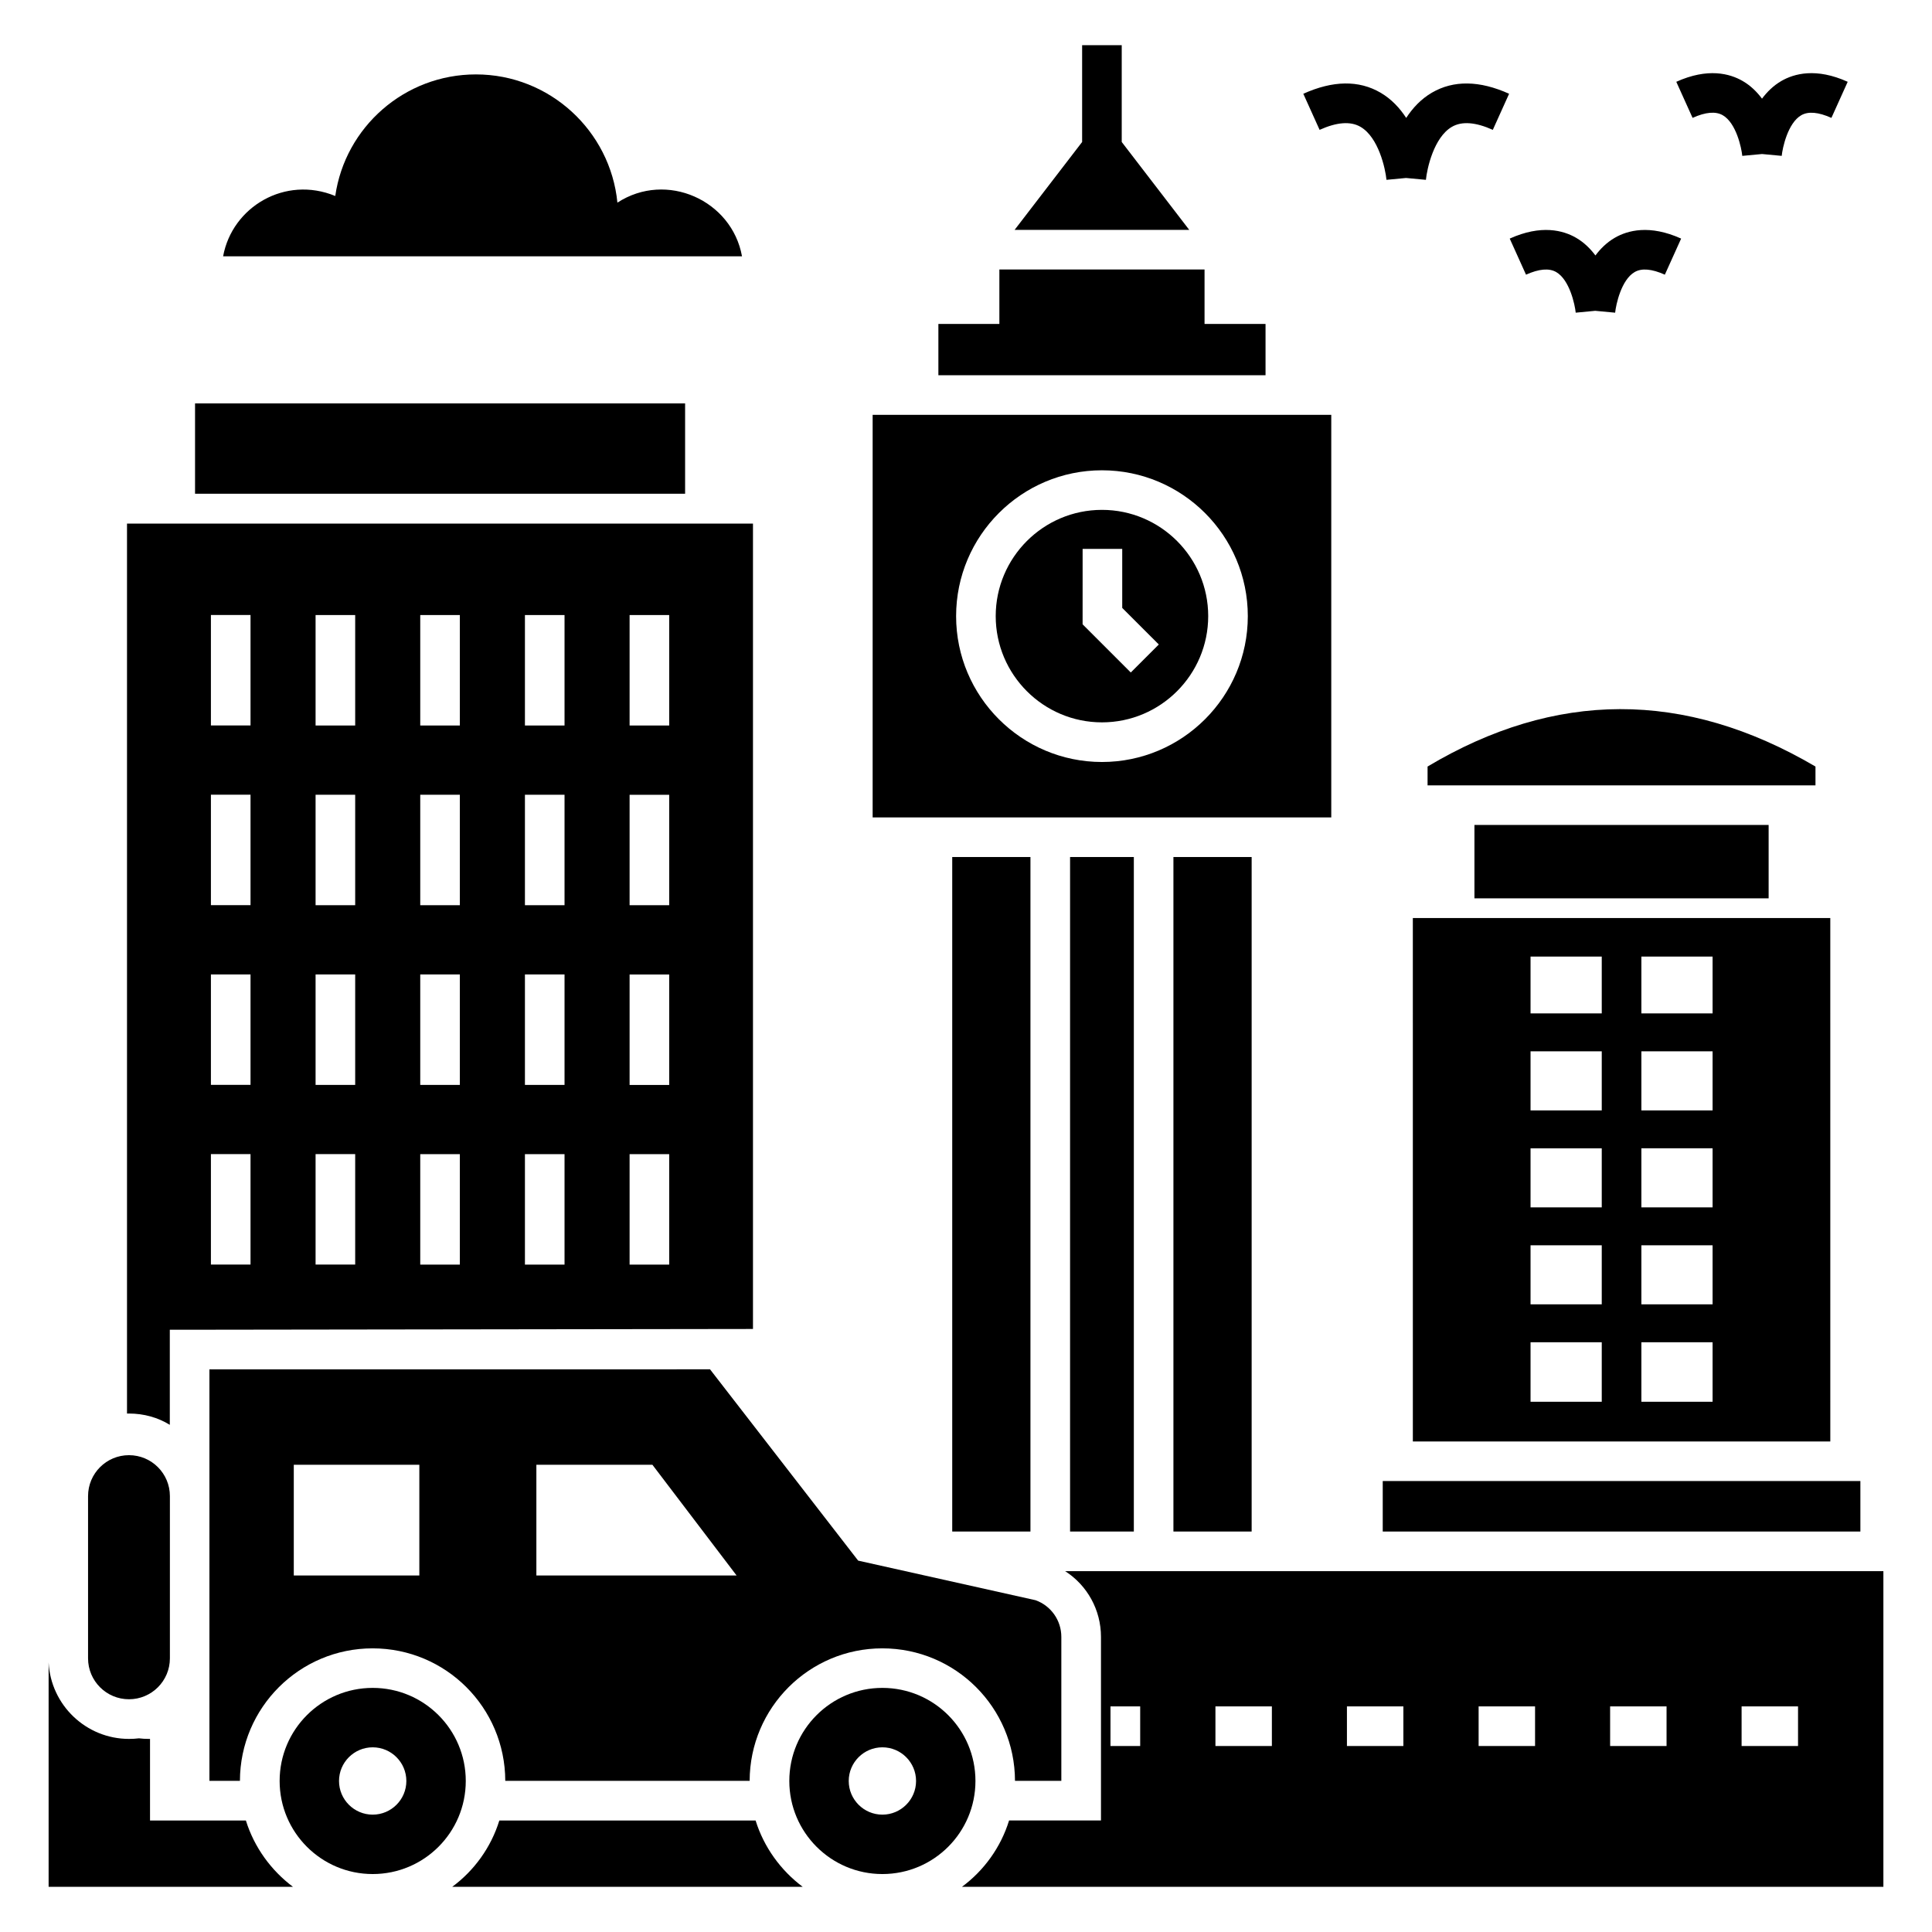 <?xml version="1.0" encoding="UTF-8"?>
<!-- Uploaded to: ICON Repo, www.svgrepo.com, Generator: ICON Repo Mixer Tools -->
<svg fill="#000000" width="800px" height="800px" version="1.1" viewBox="144 144 512 512" xmlns="http://www.w3.org/2000/svg">
 <g>
  <path d="m534.74 362.62h77.965v19.449h-77.965z"/>
  <path d="m625.12 347.14c-34.812-20.445-69.07-20.125-102.8 0v4.988h102.8z"/>
  <path d="m510.44 536.49h126.58v13.383h-126.58z"/>
  <path d="m178.18 594.32c5.988 0 10.844-4.856 10.844-10.844v-42.996c0-5.988-4.856-10.844-10.844-10.844-5.988 0-10.844 4.856-10.844 10.844v42.996c0 5.988 4.856 10.844 10.844 10.844z"/>
  <path d="m377.84 591.31c-13.621 0-24.664 11.043-24.664 24.664 0 13.621 11.043 24.668 24.664 24.668s24.664-11.043 24.664-24.668c0.004-13.621-11.039-24.664-24.664-24.664zm0.004 33.59c-4.922 0-8.922-4.004-8.922-8.922 0-4.922 4.004-8.922 8.922-8.922 4.922 0 8.922 4.004 8.922 8.922s-4.004 8.922-8.922 8.922z"/>
  <path d="m242.77 591.31c-13.621 0-24.664 11.043-24.664 24.664 0 13.621 11.043 24.668 24.664 24.668s24.664-11.043 24.664-24.668c0-13.621-11.043-24.664-24.664-24.664zm-0.004 33.59c-4.922 0-8.922-4.004-8.922-8.922 0-4.922 4.004-8.922 8.922-8.922 4.922 0 8.922 4.004 8.922 8.922 0.004 4.918-4 8.922-8.922 8.922z"/>
  <path d="m344.24 626.45h-67.91c-2.203 7.137-6.664 13.277-12.492 17.582h92.891c-5.824-4.359-10.285-10.5-12.488-17.582z"/>
  <path d="m426.27 560.37c5.824 3.727 9.5 10.234 9.5 17.426v48.648h-24.352c-2.203 7.137-6.664 13.277-12.492 17.582h244.19v-83.656zm19.891 46.34h-7.871v-10.496h7.871zm34.898 0h-14.957v-10.496h14.957zm34.848 0h-14.957v-10.496h14.957zm34.898 0h-14.957v-10.496h14.957zm34.848 0h-14.957v-10.496h14.957zm34.844 0h-14.957v-10.496h14.957z"/>
  <path d="m209.16 626.45h-25.402v-21.621h-0.316c-0.891 0-1.785-0.051-2.625-0.156-0.84 0.105-1.73 0.156-2.625 0.156-11.387 0-20.73-8.973-21.309-20.258v59.461h64.762c-5.82-4.359-10.281-10.5-12.484-17.582z"/>
  <path d="m396.35 371.12h20.73v178.75h-20.73z"/>
  <path d="m427.58 371.12h16.898v178.75h-16.898z"/>
  <path d="m454.97 371.12h20.73v178.75h-20.73z"/>
  <path d="m479.38 229.85h-16.164v-14.434h-54.371v14.434h-16.164v13.59h86.699z"/>
  <path d="m441.27 181.63v-25.656h-10.496v25.656l-17.895 23.293h46.285z"/>
  <path d="m436.03 279.12c-15.527 0-28.156 12.633-28.156 28.156 0 15.523 12.629 28.156 28.156 28.156s28.156-12.633 28.156-28.156c0-15.523-12.629-28.156-28.156-28.156zm7.641 43.098-12.77-12.766 0.004-19.992h10.496v15.645l9.695 9.691z"/>
  <path d="m496.8 253.94h-121.54v106.69h121.54zm-60.77 91.996c-21.312 0-38.652-17.336-38.652-38.652s17.34-38.652 38.652-38.652 38.652 17.336 38.652 38.652c0 21.312-17.34 38.652-38.652 38.652z"/>
  <path d="m307.62 197.7c-1.875-19.035-17.953-33.98-37.5-33.98-18.922 0-34.66 13.977-37.273 32.219-13.277-5.484-27.312 2.871-29.719 15.98h137.51c-2.672-14.828-20-22.684-33.02-14.219z"/>
  <path d="m504.54 177.61c4.793 2.777 6.602 11.082 6.891 14.047l5.184-0.492 5.266 0.492c0.289-2.969 2.098-11.27 6.891-14.047 2.633-1.531 6.281-1.25 10.84 0.801l4.316-9.562c-7.832-3.535-14.719-3.633-20.457-0.293-2.922 1.703-5.125 4.106-6.812 6.695-1.688-2.59-3.891-4.992-6.812-6.695-5.731-3.34-12.613-3.246-20.457 0.293l4.316 9.562c4.555-2.051 8.195-2.332 10.836-0.801z"/>
  <path d="m556.41 216.1c3.551 2.051 4.957 8.625 5.172 10.762l5.172-0.492 5.277 0.496c0.211-2.141 1.621-8.719 5.172-10.77 1.871-1.086 4.562-0.84 8 0.695l4.316-9.562c-8.363-3.773-14.191-2.188-17.617-0.195-2.102 1.227-3.758 2.871-5.098 4.668-1.34-1.793-2.992-3.441-5.094-4.668-3.422-1.992-9.254-3.578-17.617 0.195l4.316 9.562c3.434-1.543 6.125-1.777 8-0.691z"/>
  <path d="m600.55 174.54c3.555 2.051 4.961 8.625 5.172 10.77l5.238-0.492 5.211 0.488c0.211-2.137 1.621-8.711 5.172-10.762 1.875-1.086 4.562-0.844 8 0.695l4.316-9.562c-8.355-3.777-14.191-2.188-17.617-0.195-2.102 1.227-3.754 2.871-5.094 4.664-1.34-1.793-2.996-3.441-5.098-4.664-3.422-1.992-9.258-3.578-17.617 0.195l4.316 9.559c3.434-1.547 6.125-1.785 8-0.695z"/>
  <path d="m195.69 250.91h129.87v23.934h-129.87z"/>
  <path d="m189 521.59v-25.191h0.082 0.512-0.203 0.492 0.32 0.047 0.727 0.281c7.973-0.012 40.312-0.055 152.29-0.207v-213.44h-165.89v235.85h0.523c3.938 0 7.66 1.047 10.812 2.988zm121.85-214.59h10.496v29.273h-10.496zm0 47.625h10.496v29.27h-10.496zm0 47.625h10.496v29.27h-10.496zm0 47.617h10.496v29.27h-10.496zm-27.738-142.87h10.496v29.273h-10.496zm0 47.625h10.496v29.27h-10.496zm0 47.625h10.496v29.27h-10.496zm0 47.617h10.496v29.27h-10.496zm-27.742-142.87h10.496v29.273h-10.496zm0 47.625h10.496v29.27h-10.496zm0 47.625h10.496v29.27h-10.496zm0 47.617h10.496v29.27h-10.496zm-27.738-142.87h10.496v29.273h-10.496zm0 47.625h10.496v29.27h-10.496zm0 47.625h10.496v29.27h-10.496zm0 47.617h10.496v29.27h-10.496zm-27.738-142.87h10.496v29.273h-10.496zm0 47.625h10.496v29.27h-10.496zm0 47.625h10.496v29.27h-10.496zm0 47.617h10.496v29.27h-10.496z"/>
  <path d="m518.42 526h110.63l-0.004-138.71h-110.63zm60.562-128.5h18.871v15.062h-18.871zm0 25.113h18.871v15.652h-18.871zm0 25.699h18.871v15.652h-18.871zm0 25.703h18.871v15.648h-18.871zm0 25.695h18.871v15.766h-18.871zm-29.371-102.21h18.871v15.062h-18.871zm0 25.113h18.871v15.652h-18.871zm0 25.699h18.871v15.652h-18.871zm0 25.703h18.871v15.648h-18.871zm0 25.695h18.871v15.766h-18.871z"/>
  <path d="m199.5 506.89v109.05h8.082c0.051-19.418 15.797-35.109 35.16-35.109 19.418 0 35.109 15.691 35.16 35.109h64.762c0.051-19.418 15.797-35.109 35.16-35.109 19.418 0 35.109 15.691 35.16 35.109h12.281v-38.152c0-4.356-2.731-8.238-6.824-9.711l-47.023-10.496-39.254-50.695zm55.629 54.629h-33.273v-29.336h33.273zm31.016 0v-29.336h30.754l22.305 29.336z"/>
 </g>
</svg>